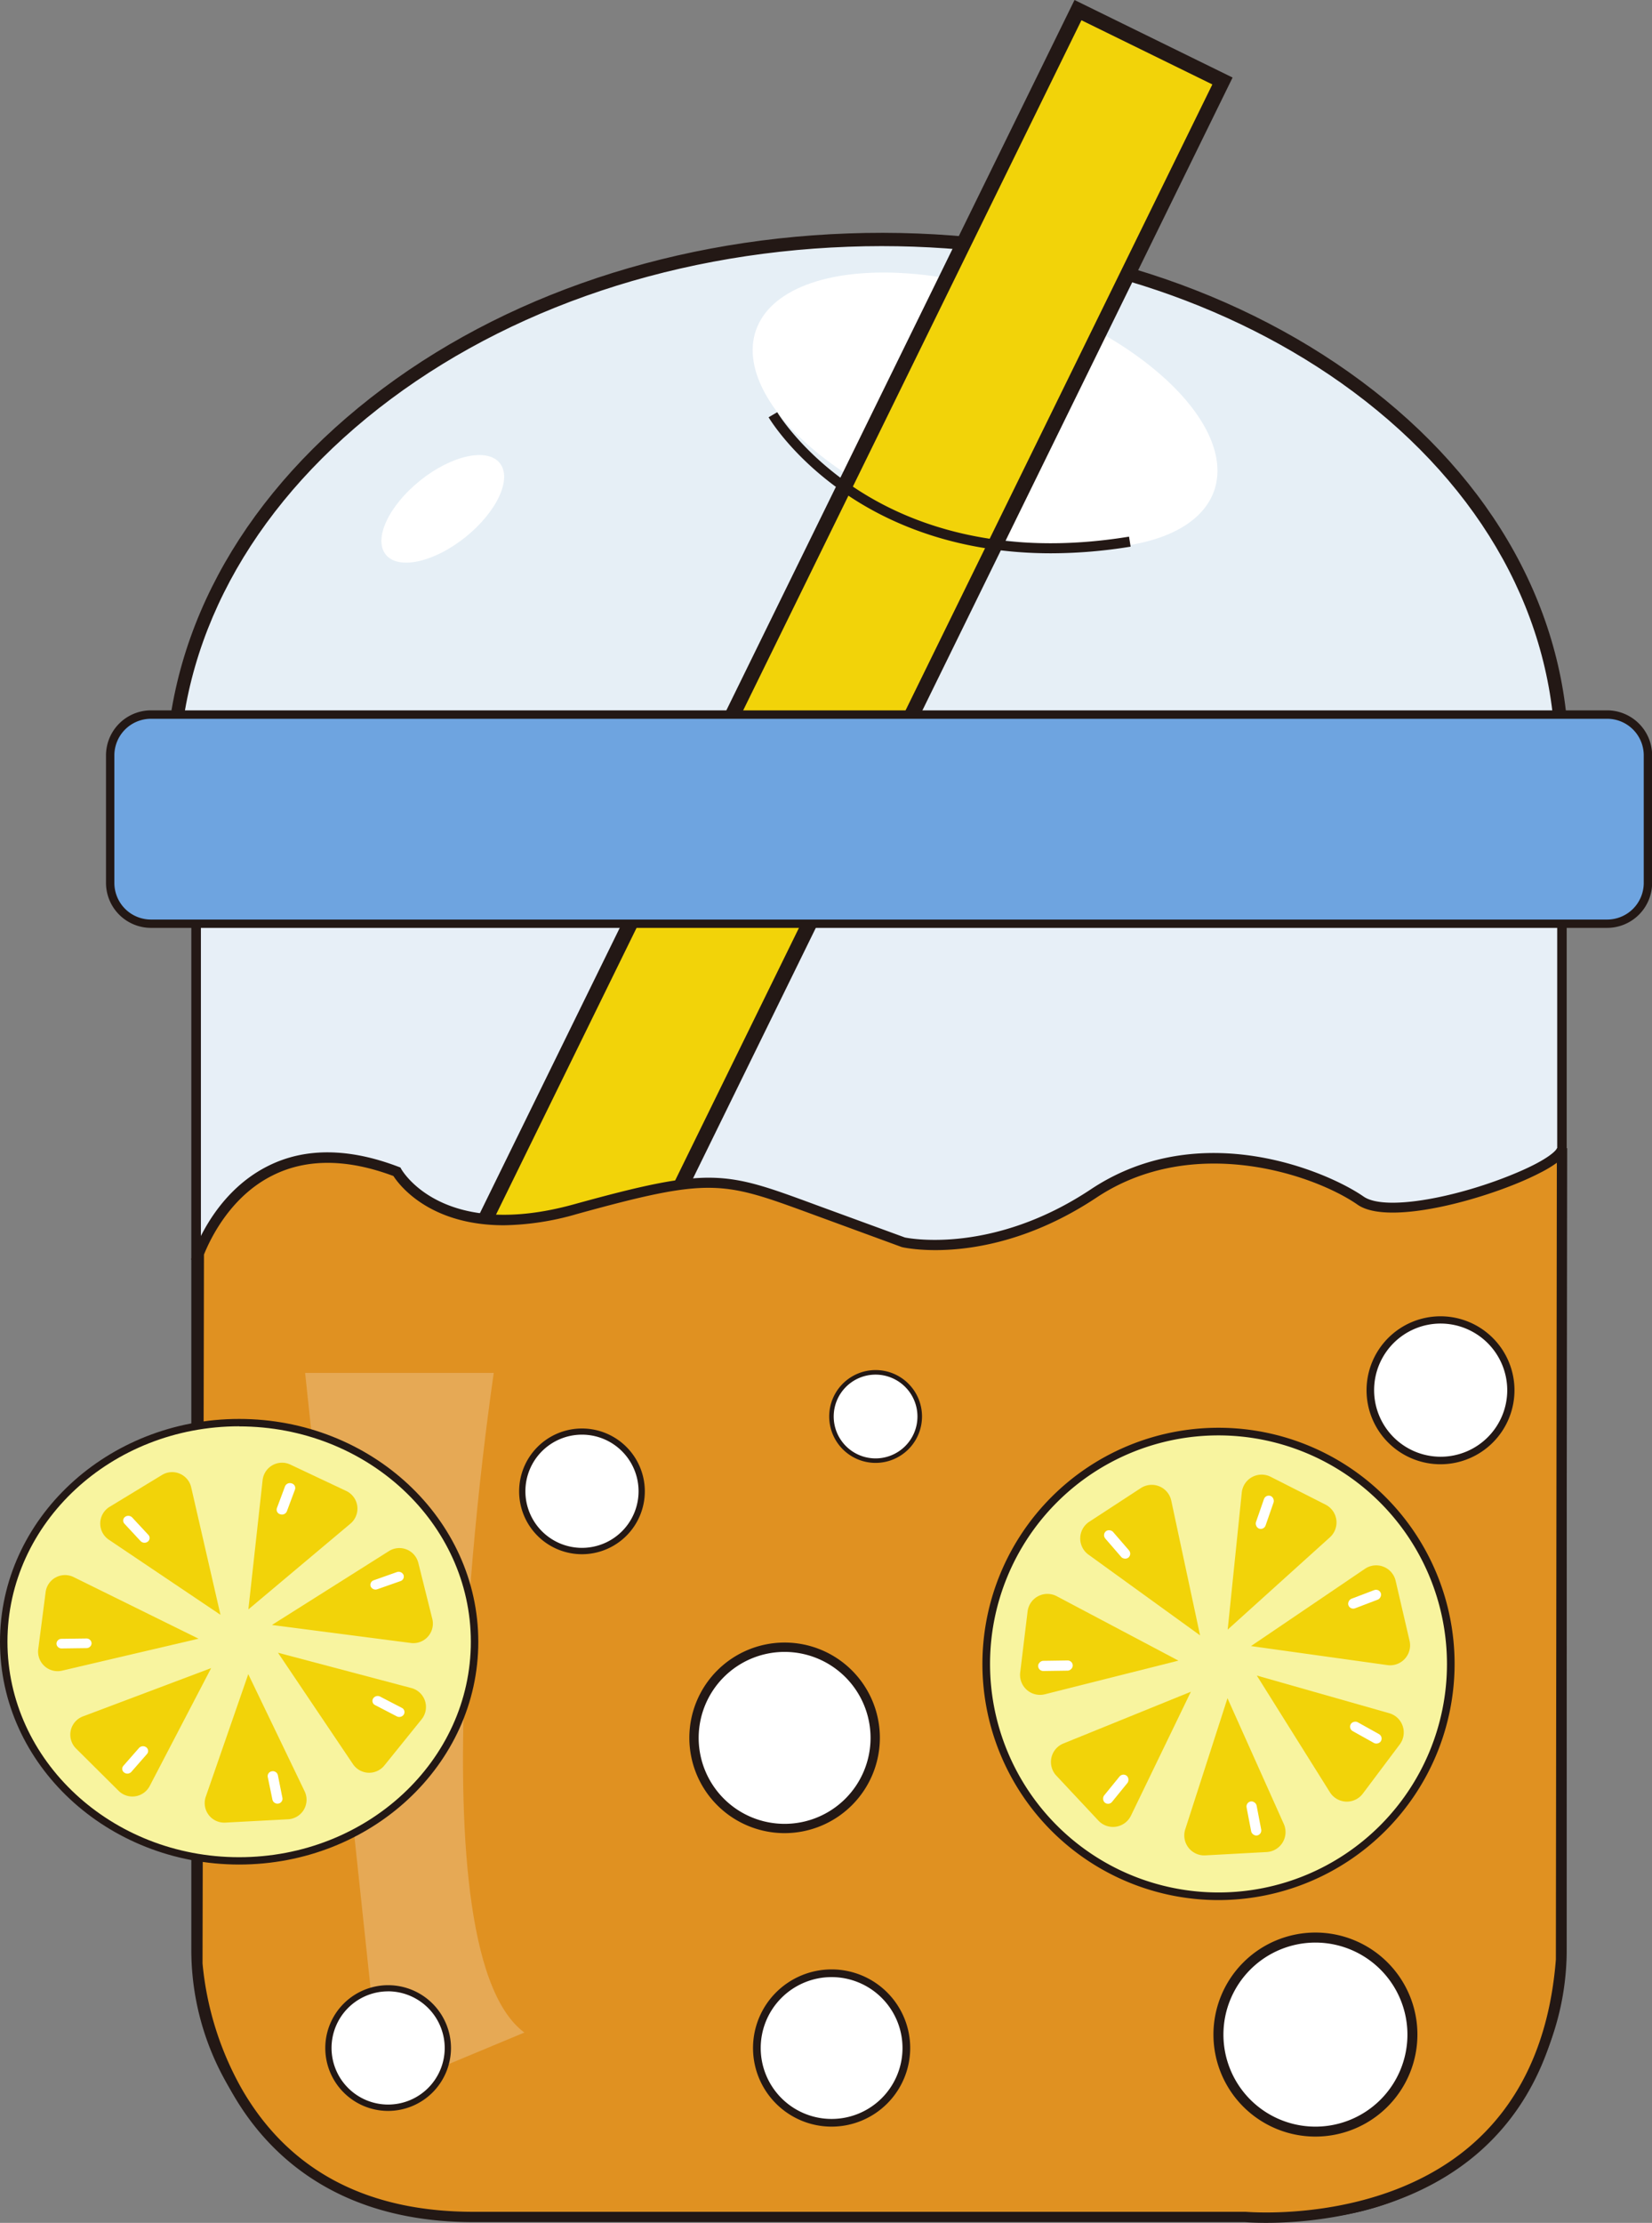   <svg xmlns="http://www.w3.org/2000/svg" viewBox="0 0 496.33 667.62" width="100%" style="vertical-align: middle; max-width: 100%; width: 100%;">
   <rect x="0" y="0" width="496.33" height="667.62" fill="#808080" stroke="none"/>
   <defs>
    <clipPath transform="translate(31.85)">
     <path d="M29.36,385.2,29,544.2S32.22,601,99.81,601h198s75.33,6.49,81.06-57.62l.25-181.78c0,4.87-41.63,17.85-51.66,11.77s-41.86-17.05-68.46-1.63-48.85,11-48.85,11L187,375.29c-23.11-7.4-26.17-8.43-61,0s-45.79-8.43-45.79-8.43c-40.12-13.39-51.52,20-51.52,20" fill="none">
     </path>
    </clipPath>
   </defs>
   <g>
    <g>
     <ellipse cx="228.69" cy="231.19" rx="208.83" ry="159.19" transform="translate(23.69 8.37) rotate(-2.06)" fill="#e6eff6">
     </ellipse>
     <path d="M224.34,392.46c-52.45,0-101.94-14.69-140.33-41.83-41-29-64.46-68.73-66-111.86s19-84.44,57.8-116.31,90.92-50.33,147.1-52.35,109.61,12.77,150.47,41.65c41,29,64.46,68.73,66,111.86s-19,84.44-57.81,116.31c-38.67,31.74-90.91,50.33-147.09,52.35Q229.4,392.46,224.34,392.46ZM233,73.92q-5,0-10,.19c-55.31,2-106.7,20.26-144.7,51.44C40.5,156.62,20.49,196.77,22,238.63S46.34,319.1,86.32,347.36c37.71,26.66,86.4,41.1,138,41.1,3.33,0,6.66,0,10-.18C289.65,386.3,341,368,379,336.83c37.84-31.06,57.85-71.21,56.34-113.07S411,143.29,371.06,115C333.35,88.37,284.66,73.92,233,73.92Z" transform="translate(31.85)" fill="#231815">
     </path>
     <path d="M70.76,245.25H457.42a11.84,11.84,0,0,1,11.84,11.84V585.71A79.29,79.29,0,0,1,390,665H138.21a79.29,79.29,0,0,1-79.29-79.29V257.1A11.84,11.84,0,0,1,70.76,245.25Z" fill="#e7eff7">
     </path>
     <path d="M358.12,666.44H106.36a80.83,80.83,0,0,1-80.73-80.73V257.09a13.29,13.29,0,0,1,13.28-13.27H425.57a13.28,13.28,0,0,1,13.28,13.27V585.71A80.82,80.82,0,0,1,358.12,666.44ZM38.91,246.69a10.41,10.41,0,0,0-10.4,10.4V585.71a77.94,77.94,0,0,0,77.85,77.85H358.12A78,78,0,0,0,436,585.71V257.09a10.42,10.42,0,0,0-10.41-10.4Z" transform="translate(31.85)" fill="#231815">
     </path>
     <ellipse cx="264.12" cy="123.28" rx="35.67" ry="72.93" transform="translate(92.2 331.7) rotate(-70.67)" fill="#fff">
     </ellipse>
     <polyline points="172.91 420.76 367.28 24.32 323.87 3.04 127.8 402.93" fill="rgb(242,211,9)">
     </polyline>
     <polygon points="174.95 421.76 170.87 419.76 364.24 25.36 324.91 6.08 129.84 403.93 125.77 401.93 322.83 0 370.32 23.29 174.95 421.76" fill="#231815">
     </polygon>
     <rect x="33.11" y="214.62" width="461.96" height="62.81" rx="12.25" fill="rgb(110,164,224)">
     </rect>
     <path d="M451,278.68H13.51A13.52,13.52,0,0,1,0,265.17v-38.3a13.53,13.53,0,0,1,13.51-13.52H451a13.54,13.54,0,0,1,13.52,13.52v38.3A13.53,13.53,0,0,1,451,278.68ZM13.51,215.88a11,11,0,0,0-11,11v38.3a11,11,0,0,0,11,11H451a11,11,0,0,0,11-11v-38.3a11,11,0,0,0-11-11Z" transform="translate(31.85)" fill="#231815">
     </path>
     <path d="M27.88,376.49l-.42,213.2s3.77,76.16,82.91,76.16H342.2s88.22,8.7,94.92-77.27l.29-243.75c0,6.53-48.74,23.94-60.48,15.78s-49-22.86-80.17-2.18-57.19,14.69-57.19,14.69L212.5,363.2c-27.06-9.92-30.64-11.3-71.49,0S87.4,351.9,87.4,351.9c-47-17.95-60.33,26.84-60.33,26.84" transform="translate(31.85)" fill="#e09121">
     </path>
     <path d="M348.55,667.62c-3.63,0-5.95-.18-6.41-.22H110.37c-41.63,0-62.39-21.13-72.48-38.86a95.86,95.86,0,0,1-12-38.77l.42-211.25-.74-.22c.23-.8,6-19.68,23.3-28.2,11-5.45,24.19-5.33,39.06.36l.52.19.27.49c.51.87,12.78,21.38,51.86,10.57,41.23-11.4,45.36-9.89,72.23,0l.21.08,27,9.88c1.64.33,26.6,5,55.9-14.49,32.88-21.83,71.11-5.31,81.91,2.2,6.63,4.6,29.18,0,46.07-7.19,9.47-4,11.89-6.72,12-7.34l3.09,0h0l-.3,243.87c-2,25.38-11.18,45.11-27.36,58.67C389.76,665.42,361.19,667.62,348.55,667.62ZM29.43,376.8,29,589.7a94.34,94.34,0,0,0,11.63,37.41c14.09,24.68,37.55,37.19,69.73,37.19h232c.39,0,39.64,3.58,67-19.33,15.49-13,24.32-32,26.24-56.46l.29-239.28a35.9,35.9,0,0,1-5,3c-13.81,7.22-45.13,16.35-54.85,9.6-13-9.05-49.32-21.48-78.43-2.16-31.34,20.81-57.3,15.16-58.39,14.91l-.19-.05-27.26-10c-26.65-9.77-30.07-11-70.34.11A82.31,82.31,0,0,1,119.57,368c-22.39,0-31.47-12.09-33.22-14.79-13.82-5.18-26-5.27-36.09-.28C37.69,359.08,31.54,371.57,29.43,376.8Z" transform="translate(31.85)" fill="#231815">
     </path>
     <path d="M283.91,166.18c-27.55,0-47.22-8.46-59.72-16.56-17.25-11.17-24.8-23.76-25.12-24.29l2.59-1.52c.07.12,7.58,12.59,24.29,23.37,15.41,9.95,42,20.45,81.41,14l.48,3A149.09,149.09,0,0,1,283.91,166.18Z" transform="translate(31.85)" fill="#231815">
     </path>
     <circle cx="366.08" cy="499.75" r="69.79" fill="#f8f49f">
     </circle>
     <path d="M334.24,570.68a70.93,70.93,0,1,1,70.93-70.93A71,71,0,0,1,334.24,570.68Zm0-139.57a68.64,68.64,0,1,0,68.64,68.64A68.72,68.72,0,0,0,334.24,431.11Z" transform="translate(31.85)" fill="#231815">
     </path>
     <path d="M328.7,491.17l-33.52-24.24a6,6,0,0,1,.24-9.89l15.48-10.1a6,6,0,0,1,9.15,3.78Z" transform="translate(31.85)" fill="rgb(242,211,9)">
     </path>
     <rect x="302.24" y="458.7" width="3.06" height="10.4" rx="1.53" transform="translate(-197.6 311.74) rotate(-40.86)" fill="#fff">
     </rect>
     <path d="M322.2,498.76l-40.11,10.1a6,6,0,0,1-7.43-6.55L276.88,484a6,6,0,0,1,8.77-4.58Z" transform="translate(31.85)" fill="rgb(242,211,9)">
     </path>
     <rect x="283.75" y="495.12" width="3.06" height="10.4" rx="1.53" transform="translate(-178.88 793.05) rotate(-90.86)" fill="#fff">
     </rect>
     <path d="M325.94,508.1l-18,37.21a6,6,0,0,1-9.79,1.49l-12.63-13.49a6,6,0,0,1,2.13-9.67Z" transform="translate(31.85)" fill="rgb(242,211,9)">
     </path>
     <rect x="301.88" y="532.18" width="3.06" height="10.4" rx="1.53" transform="translate(231.35 1145.69) rotate(-140.86)" fill="#fff">
     </rect>
     <path d="M336.94,510.05l16.91,37.75a6,6,0,0,1-5.15,8.45l-18.45,1a6,6,0,0,1-6-7.84Z" transform="translate(31.85)" fill="rgb(242,211,9)">
     </path>
     <rect x="343.36" y="540.93" width="3.06" height="10.4" rx="1.53" transform="translate(818.33 1017.53) rotate(169.14)" fill="#fff">
     </rect>
     <path d="M345.75,503.24l39.78,11.31a6,6,0,0,1,3.16,9.38L377.6,538.7a6,6,0,0,1-9.89-.41Z" transform="translate(31.85)" fill="rgb(242,211,9)">
     </path>
     <rect x="376.97" y="515.13" width="3.06" height="10.4" rx="1.53" transform="translate(1049.14 443.16) rotate(119.14)" fill="#fff">
     </rect>
     <path d="M344,494.39l34.24-23.21a6,6,0,0,1,9.22,3.61l4.18,18a6,6,0,0,1-6.67,7.31Z" transform="translate(31.85)" fill="rgb(242,211,9)">
     </path>
     <rect x="376.57" y="475.09" width="3.06" height="10.4" rx="1.53" transform="translate(724.16 -44.03) rotate(69.14)" fill="#fff">
     </rect>
     <path d="M337,489.44l4.23-41.15a6,6,0,0,1,8.69-4.74l16.48,8.36a6,6,0,0,1,1.31,9.81Z" transform="translate(31.85)" fill="rgb(242,211,9)">
     </path>
     <rect x="346.58" y="449.01" width="3.06" height="10.4" rx="1.53" transform="translate(200.05 -89.04) rotate(19.14)" fill="#fff">
     </rect>
     <path d="M59.82,412.34H116.5s-26,172.08,9.19,198.12L82.8,628.34Z" transform="translate(31.85)" fill="#e6a955">
     </path>
     <g clip-path="url(#tn-id-Fja6XGxDE315S0lx)">
      <ellipse cx="71.85" cy="493.1" rx="70.73" ry="65.81" fill="#f8f49f">
      </ellipse>
      <path d="M40,560C.38,560-31.85,530-31.85,493.1S.38,426.17,40,426.17s71.85,30,71.85,66.93S79.62,560,40,560Zm0-131.62c-38.38,0-69.61,29-69.61,64.69S1.62,557.8,40,557.8s69.61-29,69.61-64.7S78.38,428.41,40,428.41Z" transform="translate(31.85)" fill="#231815">
      </path>
      <path d="M34.39,485,.86,462.45a5.87,5.87,0,0,1,.23-9.89L16.82,443a5.87,5.87,0,0,1,8.77,3.7Z" transform="translate(31.85)" fill="rgb(242,211,9)">
      </path>
      <path d="M12.58,463h0a1.64,1.64,0,0,1-2.19-.14l-4.87-5.24a1.38,1.38,0,0,1,.16-2h0a1.64,1.64,0,0,1,2.19.15L12.73,461A1.37,1.37,0,0,1,12.58,463Z" transform="translate(31.85)" fill="#fff">
      </path>
      <path d="M27.8,492.17l-41,9.6a5.87,5.87,0,0,1-7.16-6.47l2.22-17.12a5.87,5.87,0,0,1,8.42-4.51Z" transform="translate(31.85)" fill="rgb(242,211,9)">
      </path>
      <path d="M-4.34,493.57h0A1.51,1.51,0,0,1-5.87,495l-7.44.1a1.51,1.51,0,0,1-1.57-1.42h0a1.5,1.5,0,0,1,1.52-1.47l7.44-.1A1.51,1.51,0,0,1-4.34,493.57Z" transform="translate(31.85)" fill="#fff">
      </path>
      <path d="M31.59,501,13.13,536.41a5.87,5.87,0,0,1-9.35,1.45L-9,525.16a5.87,5.87,0,0,1,2.06-9.65Z" transform="translate(31.85)" fill="rgb(242,211,9)">
      </path>
      <path d="M12.09,524.79h0a1.37,1.37,0,0,1,.23,2l-4.7,5.37a1.63,1.63,0,0,1-2.18.2h0a1.37,1.37,0,0,1-.23-2L9.91,525A1.63,1.63,0,0,1,12.09,524.79Z" transform="translate(31.85)" fill="#fff">
      </path>
      <path d="M42.74,502.82,59.67,538a5.87,5.87,0,0,1-5,8.41l-18.87,1A5.87,5.87,0,0,1,30,539.55Z" transform="translate(31.85)" fill="rgb(242,211,9)">
      </path>
      <path d="M49.81,532h0a1.55,1.55,0,0,1,1.82,1.14L53,540a1.46,1.46,0,0,1-1.23,1.69h0A1.55,1.55,0,0,1,50,540.52l-1.4-6.8A1.46,1.46,0,0,1,49.81,532Z" transform="translate(31.85)" fill="#fff">
      </path>
      <path d="M51.67,496.39,91.76,507a5.88,5.88,0,0,1,3.07,9.37l-11.2,13.88a5.87,5.87,0,0,1-9.44-.41Z" transform="translate(31.85)" fill="rgb(242,211,9)">
      </path>
      <path d="M80.26,510.13h0a1.61,1.61,0,0,1,2.11-.56l6.5,3.37a1.41,1.41,0,0,1,.6,2h0a1.63,1.63,0,0,1-2.12.55l-6.49-3.37A1.38,1.38,0,0,1,80.26,510.13Z" transform="translate(31.85)" fill="#fff">
      </path>
      <path d="M49.85,488.05,85,465.86a5.87,5.87,0,0,1,8.83,3.54l4.2,16.81a5.87,5.87,0,0,1-6.45,7.25Z" transform="translate(31.85)" fill="rgb(242,211,9)">
      </path>
      <path d="M79.53,476.5h0a1.43,1.43,0,0,1,.9-1.87l6.95-2.46a1.6,1.6,0,0,1,2,.84h0a1.43,1.43,0,0,1-.9,1.86l-7,2.46A1.59,1.59,0,0,1,79.53,476.5Z" transform="translate(31.85)" fill="#fff">
      </path>
      <path d="M42.77,483.38l4.28-38.83a5.87,5.87,0,0,1,8.34-4.67l16.78,7.92a5.87,5.87,0,0,1,1.27,9.81Z" transform="translate(31.85)" fill="rgb(242,211,9)">
      </path>
      <path d="M52.34,454.79h0a1.42,1.42,0,0,1-1-1.83l2.44-6.54a1.58,1.58,0,0,1,2-.89h0a1.42,1.42,0,0,1,1,1.83l-2.44,6.54A1.58,1.58,0,0,1,52.34,454.79Z" transform="translate(31.85)" fill="#fff">
      </path>
     </g>
     <circle cx="174.82" cy="447.92" r="17.96" fill="#fff">
     </circle>
     <path d="M143,466.8a18.88,18.88,0,1,1,18.88-18.88A18.9,18.9,0,0,1,143,466.8Zm0-35.91a17,17,0,1,0,17,17A17,17,0,0,0,143,430.89Z" transform="translate(31.85)" fill="#231815">
     </path>
     <circle cx="116.6" cy="615.11" r="17.96" fill="#fff">
     </circle>
     <path d="M84.76,634a18.88,18.88,0,1,1,18.88-18.88A18.9,18.9,0,0,1,84.76,634Zm0-35.91a17,17,0,1,0,17,17A17.06,17.06,0,0,0,84.76,598.08Z" transform="translate(31.85)" fill="#231815">
     </path>
     <circle cx="235.74" cy="521.96" r="27.21" fill="#fff">
     </circle>
     <path d="M203.89,550.57A28.62,28.62,0,1,1,232.5,522,28.65,28.65,0,0,1,203.89,550.57Zm0-54.43A25.82,25.82,0,1,0,229.7,522,25.84,25.84,0,0,0,203.89,496.14Z" transform="translate(31.85)" fill="#231815">
     </path>
     <circle cx="249.82" cy="615.11" r="22.46" fill="#fff">
     </circle>
     <path d="M218,638.72a23.61,23.61,0,1,1,23.61-23.61A23.63,23.63,0,0,1,218,638.72Zm0-44.91a21.3,21.3,0,1,0,21.3,21.3A21.32,21.32,0,0,0,218,593.81Z" transform="translate(31.85)" fill="#231815">
     </path>
     <circle cx="263.07" cy="425.44" r="13.25" fill="#fff">
     </circle>
     <path d="M231.22,439.37a13.94,13.94,0,1,1,13.94-13.93A13.95,13.95,0,0,1,231.22,439.37Zm0-26.51a12.58,12.58,0,1,0,12.57,12.58A12.59,12.59,0,0,0,231.22,412.86Z" transform="translate(31.85)" fill="#231815">
     </path>
     <circle cx="395.22" cy="611.08" r="29.14" fill="#fff">
     </circle>
     <path d="M363.37,641.71A30.64,30.64,0,1,1,394,611.08,30.66,30.66,0,0,1,363.37,641.71Zm0-58.27A27.64,27.64,0,1,0,391,611.08,27.66,27.66,0,0,0,363.37,583.44Z" transform="translate(31.85)" fill="#231815">
     </path>
     <circle cx="432.79" cy="417.56" r="21.13" fill="#fff">
     </circle>
     <path d="M400.94,439.78a22.22,22.22,0,1,1,22.22-22.22A22.24,22.24,0,0,1,400.94,439.78Zm0-42.26a20,20,0,1,0,20.05,20A20.06,20.06,0,0,0,400.94,397.52Z" transform="translate(31.85)" fill="#231815">
     </path>
     <ellipse cx="101.18" cy="152.83" rx="21.96" ry="10.89" transform="translate(-41.53 96.94) rotate(-38.74)" fill="#fff">
     </ellipse>
    </g>
   </g>
  </svg>
